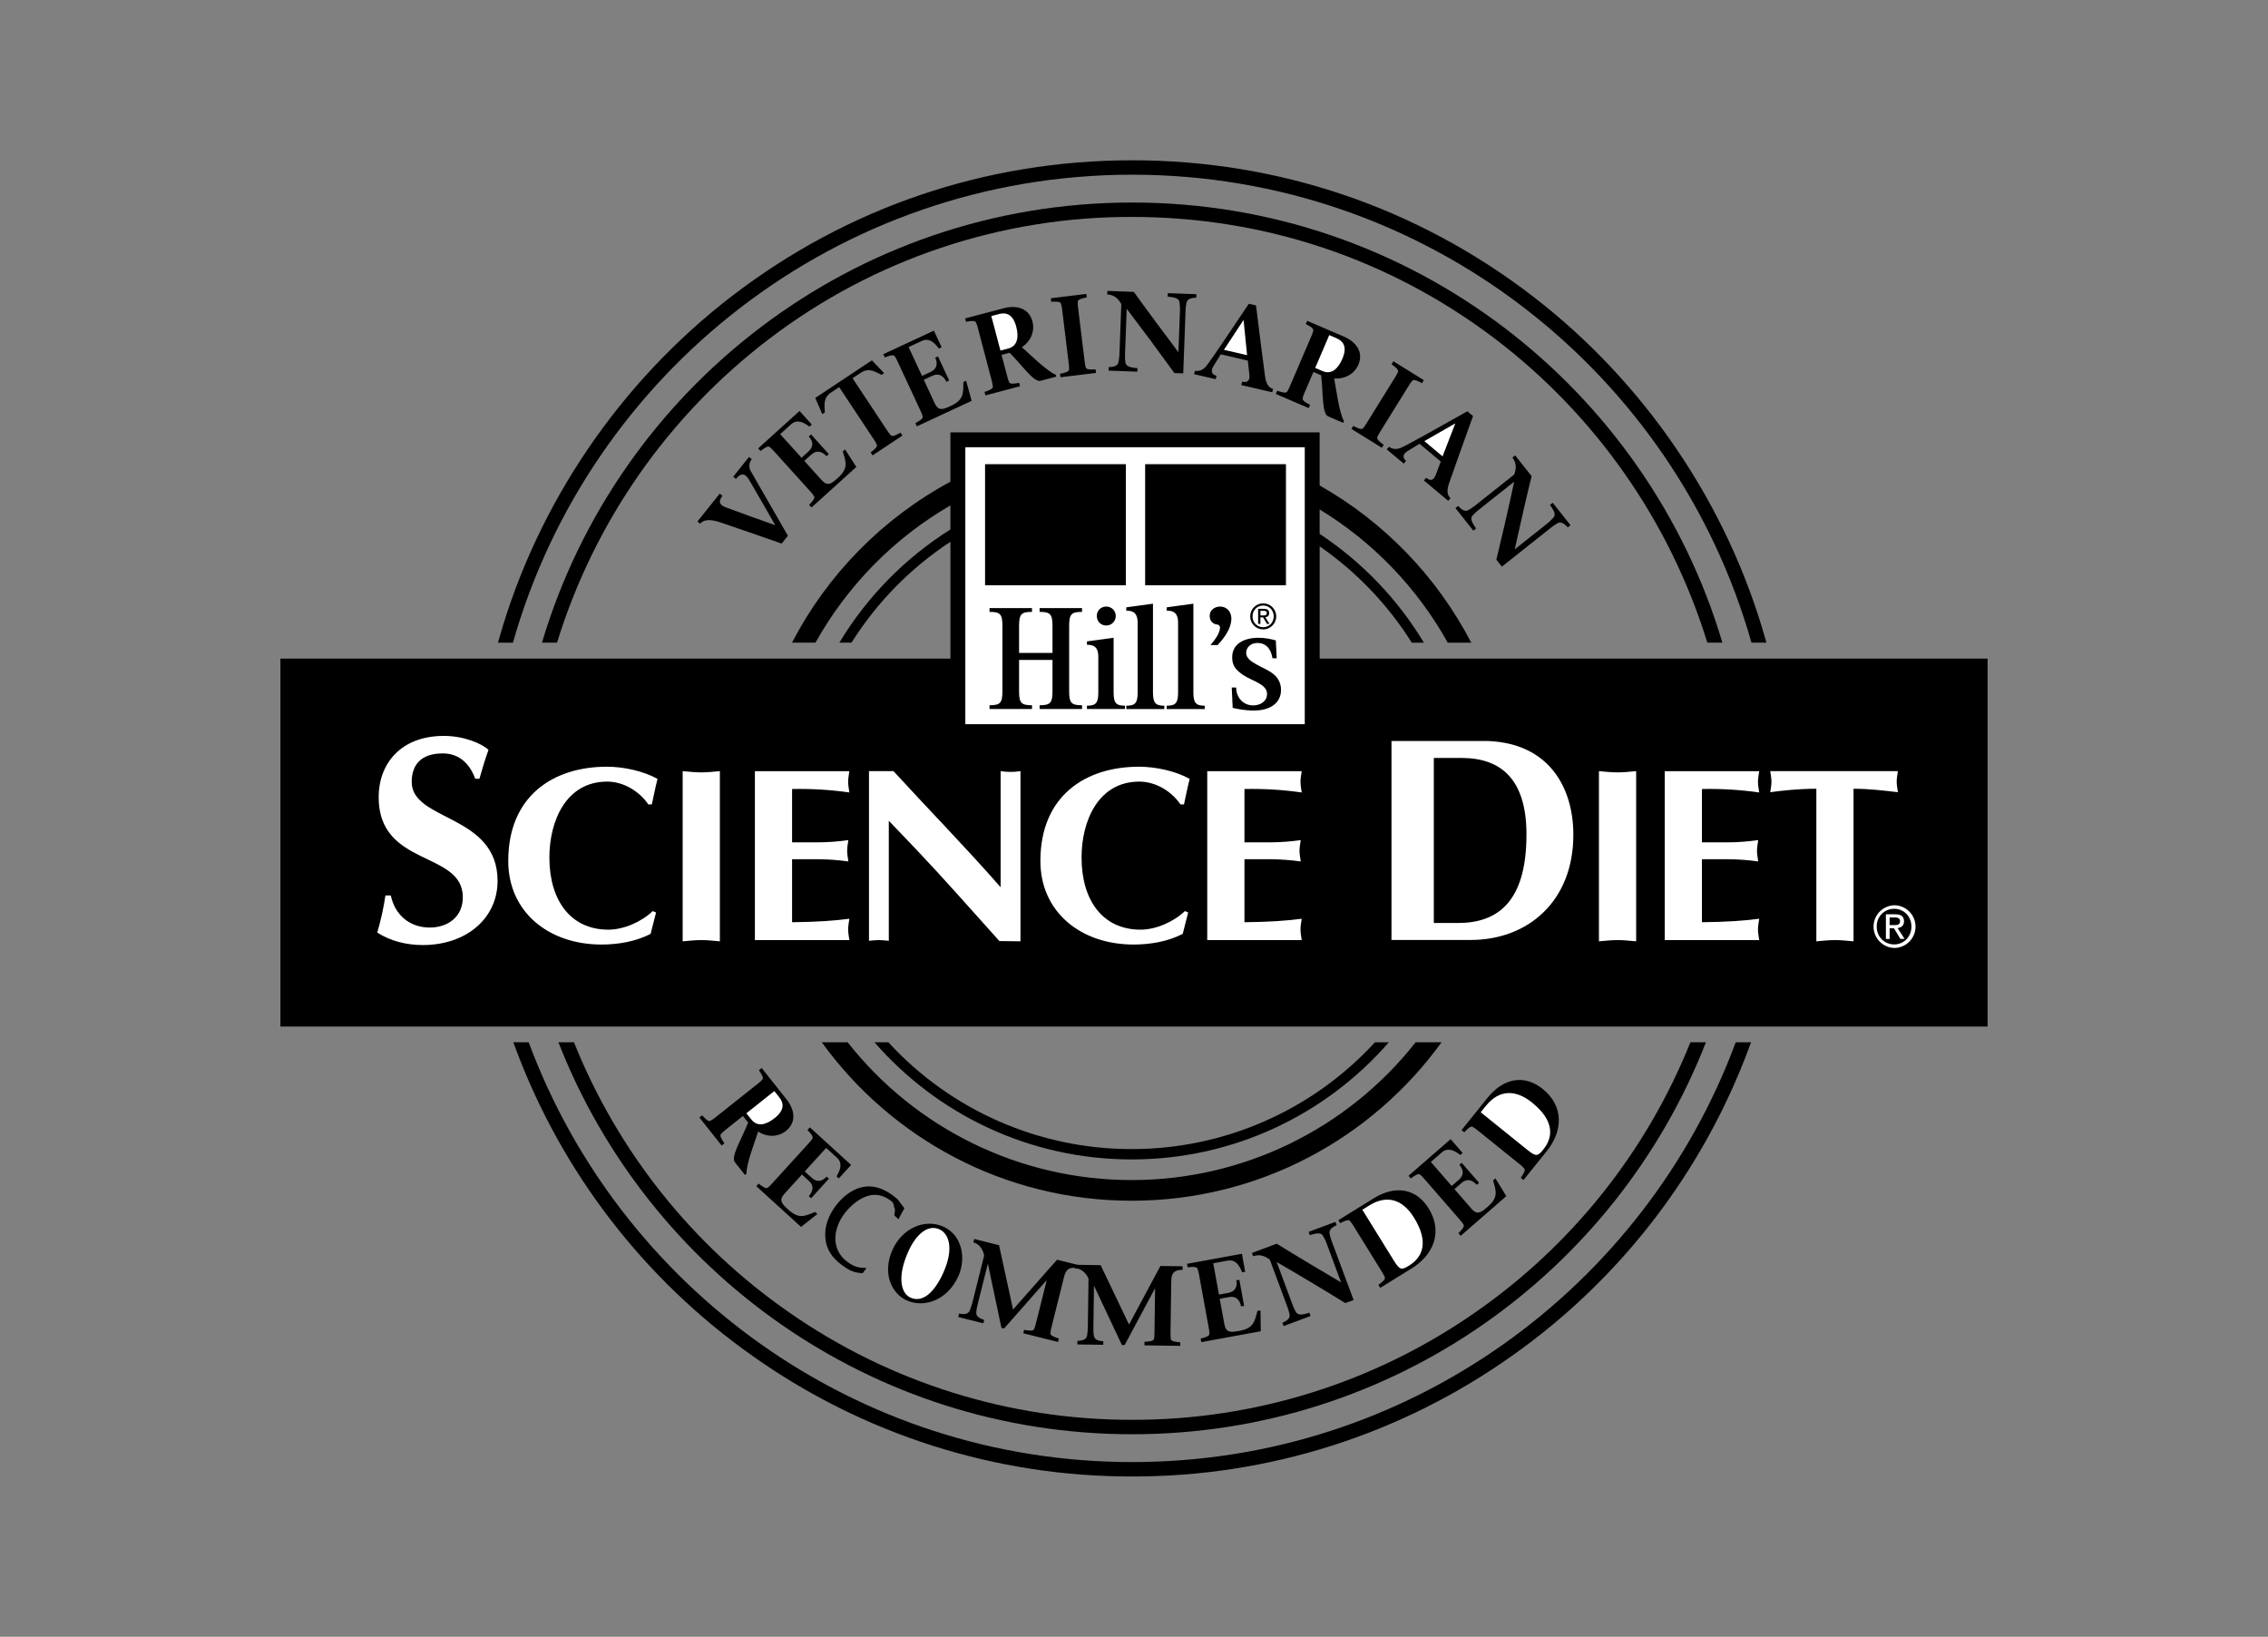 <?xml version="1.0" encoding="utf-8"?>
<!-- Generator: Adobe Illustrator 26.5.0, SVG Export Plug-In . SVG Version: 6.00 Build 0)  -->
<svg version="1.0" id="katman_1" xmlns="http://www.w3.org/2000/svg" xmlns:xlink="http://www.w3.org/1999/xlink" x="0px" y="0px"
	 viewBox="0 0 3321.33 2396.33" style="enable-background:new 0 0 3321.33 2396.33;" xml:space="preserve">
<rect x="0" y="0" width="3321.33" height="2396.33" fill="#808080" stroke="none"/>
<style type="text/css">
	.st0{fill:#FFFFFF;}
</style>
<path d="M1414.67,471.14c7.22-1.4,13.04-2.08,14.47,0.68c1.44,2.87,2.08,5.29,3.21,9.64l19.69,74.68c1.13,4.35,1.78,6.76,1.97,10.02
	c0.11,3.06-5.33,5.37-12.24,7.71l1.32,4.99l50.68-13.38l-1.32-4.99c-7.18,1.4-13.04,2.08-14.44-0.68c-1.47-2.87-2.08-5.29-3.21-9.64
	l-8.09-30.57l11.9-3.14c18.56,18.86,35.6,43.61,45.09,41.08l23.17-6.08l-0.79-2.91c-5.25-1.7-16.25-10.02-26.61-19.31l-23.05-20.94
	c12.77-8.35,19.39-23.02,15.53-37.68c-5.18-19.65-23.62-24.23-41.95-19.39l-56.65,14.97L1414.67,471.14L1414.67,471.14z
	 M1827.33,527.95l2.27,20.48c0.94,7.75-1.66,12.43-10.58,10.36l-1.17,5.03l45.24,10.47l1.17-5.03c-6.99-1.63-10.39-8.92-11.68-18.25
	c-2.38-16.97-9.67-74.83-13.23-103.85l-10.54-2.42c-21.88,32.54-53.85,80.65-62.51,91.46c-5.22,6.31-11.68,7.75-16.4,6.61
	l-1.17,5.03l31.59,7.29l1.17-5.03c-7.45-1.7-8.58-7.29-4.72-13.57l10.96-17.8L1827.33,527.95L1827.33,527.95z M1912.25,474.43
	c6.5,3.33,11.56,6.39,11,9.45c-0.77,3.32-1.91,6.54-3.4,9.6l-30.46,70.98c-1.78,4.12-2.72,6.42-4.61,9.07
	c-1.78,2.49-7.45,0.94-14.4-1.47l-2.04,4.72l48.15,20.67l2.04-4.72c-6.54-3.36-11.56-6.42-11-9.45c0.64-3.17,1.63-5.48,3.4-9.6
	l12.47-29.06l11.34,4.84c3.02,26.3,1.21,56.31,10.24,60.17l22.03,9.45l1.17-2.76c-3.1-4.61-6.65-17.88-9.07-31.59l-5.29-30.69
	c15.19,1.28,29.44-6.2,35.45-20.11c7.97-18.67-3.67-33.64-21.13-41.12l-53.85-23.09L1912.25,474.43L1912.25,474.43z M2109.91,675.68
	l-7.26,19.35c-2.65,7.29-7.11,10.32-14.13,4.42l-3.33,3.97l35.64,29.78l3.33-3.93c-5.52-4.61-5.29-12.62-2.15-21.54
	c5.52-16.21,25.21-71.13,35.15-98.6l-8.31-6.95c-34.2,19.12-84.47,47.62-97.09,53.36c-7.52,3.25-13.91,1.59-17.61-1.51l-3.33,3.93
	l24.91,20.82l3.33-3.97c-5.86-4.91-4.35-10.36,1.93-14.21l17.8-10.92L2109.91,675.68L2109.91,675.68z M1111.38,1566.87
	c4.16,6.05,7.14,11.11,5.22,13.49c-2.25,2.55-4.77,4.84-7.52,6.84l-60.51,48.03c-2.56,2.24-5.38,4.18-8.39,5.78
	c-2.76,1.32-7.03-2.68-11.94-8.13l-4.04,3.21l32.62,41.04l4.04-3.21c-4.16-6.05-7.11-11.11-5.22-13.49
	c2.08-2.49,4.01-4.01,7.56-6.84l24.75-19.69l7.67,9.64c-9.83,24.57-25.66,50.11-19.58,57.82l14.89,18.78l2.34-1.85
	c-0.57-5.52,2.65-18.9,7.03-32.12l9.9-29.55c12.77,8.35,28.87,8.54,40.74-0.87c15.91-12.62,12.74-31.37,0.91-46.22l-36.43-45.88
	L1111.38,1566.87z M2021.25,1885.51l46.3-28.68c32.12-19.88,45.54-53.85,24.6-87.64c-18.06-29.14-48.45-34.62-80.57-14.74
	l-51.66,32.01l2.72,4.38c6.61-3.51,11.87-5.78,14.02-3.59c2.23,2.34,3.55,4.46,5.9,8.28l40.67,65.65c2.34,3.82,3.67,5.93,4.76,8.99
	c1.02,2.91-3.36,6.58-9.45,10.96L2021.25,1885.51L2021.25,1885.51z M2231.04,1727.65l34.13-42.4c23.7-29.4,25.13-65.91-5.86-90.85
	c-26.68-21.5-57.18-16.59-80.88,12.81l-38.1,47.32l4.01,3.21c5.1-5.52,9.3-9.41,12.06-8.05c2.87,1.47,4.8,3.06,8.31,5.86
	l60.13,48.45c3.51,2.83,5.44,4.38,7.48,6.88c1.89,2.38-0.98,7.33-5.29,13.45L2231.04,1727.65L2231.04,1727.65z M1657.23,1727.68
	c-162.25,0.14-315.58-74.23-415.91-201.74h-37.91c101.7,140.55,267.08,232.01,453.82,232.01s352.12-91.46,453.82-232.01h-37.91
	C1972.81,1653.45,1819.48,1727.82,1657.23,1727.68z"/>
<path d="M1657.23,1682.33c-135.43,0.15-264.69-56.58-356.27-156.35h-20.33c91.53,105.06,226.3,171.5,376.61,171.5
	s285.07-66.44,376.61-171.5h-20.33C1921.91,1625.74,1792.65,1682.47,1657.23,1682.33z M1932.55,964.27v-164.4
	c54.03,37.42,99.93,85.4,134.92,141.04h17.76c-38.46-63.77-90.63-118.19-152.72-159.3v-35.79
	c78.33,47.75,142.98,114.95,187.64,195.09h34.39c-50.17-96.6-127.3-176.55-222.03-230.16v-77.74h-540.7v72.22
	c-99.19,53.52-180.01,135.62-231.97,235.64h34.39c46.59-83.53,114.84-152.95,197.58-200.94v35.26
	c-66.41,41.76-122.11,98.5-162.62,165.68h17.8c37.13-59.04,86.54-109.4,144.86-147.66v171.01H410.67v538.7h2500V964.27H1932.55z
	 M1324.46,1768.88l-8.84,16.1l-5.86-5.52l0.94-8.65c-3.89-8.81,0.26-8.2-7.26-13.68c-11.3-8.24-23.89-10.17-36.96-4.69
	c-11.83,4.99-23.02,14.97-30.57,25.32c-16.25,22.34-19.05,52.23,5.48,70.03c9.41,6.88,15.87,8.54,27.55,8.58l-5.56,7.67
	c-13.27-0.79-19.2-3.7-29.71-11.34c-14.13-10.28-23.7-22.6-25.02-40.63c-1.4-17.04,4.8-32.31,14.66-45.92
	c9.03-12.4,22.98-24.26,38.13-27.82c17.23-4.16,32.09,1.74,45.96,11.79c10.24,7.45,7.41,6.99,15.38,16.67L1324.46,1768.88
	L1324.46,1768.88z"/>
<path d="M1058.02,725.91c-5.18,6.5-6.27,12.66,4.35,16.67c21.73,8.01,48.03,17.76,72.94,26.34c-12.55-22.15-25.55-44.26-38.21-66.33
	c-6.69-11.07-12.66-9.71-19.35-1.4l-4.01-3.21l23.17-28.99l4.01,3.21c-4.31,5.25-4.72,12.68-1.02,18.37
	c18.06,31.25,35.87,62.55,53.93,93.8l-9.15,11.45c-24-8.35-69.12-24.15-89.3-30.88c-13.76-4.65-24.49-5.1-30.01,1.81l-4.01-3.21
	l32.62-40.82L1058.02,725.91L1058.02,725.91z M1184.93,739.13c5.1-5.29,8.84-9.79,7.33-12.47c-1.79-2.89-3.91-5.57-6.31-7.97
	l-51.78-57.29c-3.02-3.33-4.69-5.18-7.29-7.11c-2.49-1.78-7.37,1.51-13.15,6.05l-3.48-3.85l60.62-54.8l17.95,19.88l-3.33,3.02
	c-9.79-7.11-18.67-10.96-27.29-3.14l-15.68,14.17l31.25,34.58l10.24-9.26c7.79-7.03,6.77-14.85,0.42-21.88l3.33-3.02l26,28.8
	l-3.33,3.02c-6.39-6.58-14.02-9.79-22.3-2.31l-10.24,9.26l25.32,28.04c8.5,9.41,13.72,6.01,23.85-3.14
	c15.68-14.17,11.87-23.09,7.14-38.74l3.33-3.02l16.52,25.7l-65.68,59.37L1184.93,739.13L1184.93,739.13z M1298.61,629.38
	c2.49,3.74,3.89,5.82,6.16,8.09c2.23,2.12,7.41-0.3,13.91-4.01l2.83,4.27l-43.69,28.99l-2.83-4.31c5.97-4.57,10.24-8.35,9.11-11.22
	c-1.34-3.12-3.04-6.08-5.06-8.81l-50.11-75.62l-11.64,7.75c-11.79,7.82-9.98,17.2-9.33,29.33l-3.74,2.49l-10.32-23.7l82.99-55.06
	l17.84,18.75l-3.78,2.49c-10.92-5.33-18.71-10.77-30.65-2.87l-11.79,7.82L1298.61,629.38L1298.61,629.38z M1340.52,619.56
	c6.42-3.55,11.38-6.76,10.7-9.75c-0.88-3.29-2.12-6.47-3.7-9.49l-32.58-70.03c-1.28-3.15-2.92-6.14-4.88-8.92
	c-1.85-2.42-7.48-0.76-14.32,1.89l-2.19-4.69l74.07-34.5l11.3,24.3l-4.04,1.89c-7.26-9.6-14.59-15.91-25.17-11.04l-19.16,8.92
	l19.69,42.25l12.51-5.82c9.49-4.42,10.85-12.21,6.84-20.82l4.04-1.85l16.36,35.19l-4.04,1.89c-4.16-8.16-10.51-13.45-20.6-8.77
	l-12.55,5.82l15.95,34.24c5.33,11.49,11.34,9.79,23.7,4.01c19.16-8.92,18.18-18.56,18.25-34.92l4.08-1.89l8.16,29.4l-80.31,37.34
	L1340.52,619.56L1340.52,619.56z M1588.29,528.25c0.53,4.46,0.83,6.95,1.89,9.98c1.02,2.91,6.73,3.06,14.25,2.61l0.6,5.14
	l-52.04,6.35l-0.64-5.1c7.37-1.44,12.89-2.95,13.19-5.97c0.18-3.4-0.02-6.81-0.6-10.17l-9.37-76.68c-0.26-3.39-0.89-6.73-1.89-9.98
	c-1.02-2.91-6.73-3.06-14.21-2.61l-0.64-5.14l52.04-6.35l0.64,5.1c-7.37,1.44-12.89,2.95-13.19,6.01
	c-0.26,3.21,0.04,5.71,0.57,10.17L1588.29,528.25L1588.29,528.25z M1719.77,546.16c-22.74-31.54-45.89-62.77-69.46-93.69h-0.34
	l-2.46,66.52c-0.15,4.16,0.04,7.86,0.45,11.04c0.64,5.52,5.03,8.01,17.8,8.99l-0.19,5.14l-42.1-1.55l0.19-5.18
	c8.99-0.15,13.57-2.34,14.44-7.79c0.6-3.14,1.06-6.8,1.25-10.96l2.72-73.51c-4.35-7.82-10.62-13.72-20.64-14.1l0.19-5.18l38.78,1.44
	c19.46,27.21,44.07,60.09,65.04,88.02h0.3l2.27-61.04c0.15-4.16-0.38-7.82-0.6-11c-0.3-5.52-4.54-8.01-17.46-8.99l0.19-5.14
	l41.91,1.55l-0.19,5.14c-8.84,0.15-13.42,2.34-14.44,7.82c-0.64,3.14-1.1,6.8-1.25,10.96l-3.4,91.99L1719.77,546.16L1719.77,546.16z
	 M2021.7,631.24c-2.34,3.82-3.7,5.93-4.8,8.96c-1.02,2.91,3.36,6.61,9.45,11l-2.72,4.38l-44.56-27.66l2.72-4.38
	c6.61,3.51,11.87,5.82,14.02,3.63c2.27-2.34,3.55-4.46,5.93-8.28l40.74-65.61c2.38-3.85,3.7-5.93,4.8-8.96
	c1.02-2.91-3.36-6.61-9.45-11l2.72-4.38l44.56,27.63l-2.72,4.38c-6.61-3.55-11.87-5.82-14.02-3.63c-2.27,2.34-3.55,4.46-5.93,8.28
	L2021.7,631.24z M2191.32,819.37c7.67-31.56,17.95-75.62,26-113.68l-0.19-0.26l-52.15,41.38c-2.89,2.28-5.59,4.78-8.09,7.48
	c-3.78,4.08-2.83,9.03,4.72,19.39l-4.01,3.21l-26.19-32.99l4.04-3.21c5.97,6.73,10.58,8.81,15.31,5.9c3.19-1.82,6.23-3.88,9.11-6.16
	l57.63-45.73c3.1-8.43,3.51-17.01-2.68-24.83l4.01-3.17l24.11,30.39c-8.01,32.5-17.01,72.56-24.6,106.65l0.23,0.26l47.85-37.98
	c3.25-2.57,5.71-5.37,7.97-7.6c3.97-3.82,3.14-8.65-4.57-19.12l4.04-3.21l26.08,32.88l-4.04,3.17c-5.86-6.58-10.51-8.65-15.31-5.9
	c-3.2,1.82-6.24,3.89-9.11,6.2l-72.11,57.18L2191.32,819.37L2191.32,819.37z M1110.97,1732.86c5.74,4.57,10.62,7.86,13.15,6.08
	c2.61-1.89,4.27-3.74,7.29-7.07l52-57.11c3.02-3.33,4.72-5.18,6.35-7.94c1.51-2.65-2.23-7.18-7.29-12.51l3.48-3.82l60.43,55.03
	l-18.03,19.8l-3.33-3.02c6.12-10.43,9.11-19.65,0.49-27.48l-15.65-14.21l-31.37,34.47l10.24,9.3c7.75,7.07,15.42,5.29,21.84-1.74
	l3.33,3.02l-26.11,28.68l-3.33-3.06c5.9-6.99,8.39-14.89,0.11-22.37l-10.2-9.3l-25.43,27.97c-8.5,9.33-4.65,14.21,5.48,23.43
	c15.65,14.21,24.11,9.56,39.27,3.33l3.33,3.02l-23.96,18.9l-65.46-59.6L1110.97,1732.86L1110.97,1732.86z M1578.13,1857.12
	c-11.94-2.99-17.16,1.4-19.77,11.87l-18.29,73.17c-0.99,3.26-1.59,6.62-1.81,10.02c-0.08,3.06,5.22,5.25,12.36,7.56l-1.25,4.99
	l-50.87-12.74l1.25-4.99c7.37,1.32,13.08,1.89,14.47-0.83c1.4-2.91,2-5.33,3.1-9.68l15.38-61.49l-0.49-0.15l-61.79,70.14l-3.89-0.94
	l-19.73-93.31l-0.3-0.08l-14.89,59.41c-0.99,3.54-1.61,7.18-1.85,10.85c-0.68,5.52,3.14,8.84,11.53,11.49l-1.25,4.99l-36.81-9.22
	l1.25-4.99c8.81,1.66,13.61,0.49,15.76-4.65c1.1-2.99,2.46-6.42,3.48-10.43l17.5-69.92c-1.59-9.33-7.56-17.16-15.76-19.24l1.25-4.99
	l36.32,9.11l20.52,94.18l64.4-72.94l31.48,7.86L1578.13,1857.12L1578.13,1857.12z"/>
<path d="M1731.76,1859.09c-12.32-0.15-16.4,5.25-16.55,16.1l-1.06,75.36c-0.08,4.5-0.11,7.03,0.53,10.2
	c0.64,2.99,6.27,3.93,13.76,4.5l-0.08,5.18l-52.42-0.72l0.08-5.18c7.48-0.42,13.15-1.13,13.87-4.12c0.72-3.14,0.76-5.67,0.79-10.17
	l0.87-63.38h-0.49l-44.1,82.43l-4.01-0.04l-40.59-86.32h-0.34l-0.83,61.26c-0.04,4.16,0.04,7.82,0.68,11
	c0.6,5.52,5.06,7.9,13.87,8.5l-0.08,5.18l-37.94-0.53l0.08-5.18c8.99-0.38,13.34-2.65,14.25-8.13c0.38-3.14,0.91-6.8,0.98-11
	l1.02-72.07c-3.7-8.69-11.26-14.97-19.77-15.08l0.08-5.14l37.45,0.53l41.57,86.96l45.96-85.75l32.46,0.45L1731.76,1859.09
	L1731.76,1859.09z M1758.29,1959.84c7.11-1.81,12.7-3.67,12.81-6.73c0.08-3.21-0.38-5.67-1.17-10.13l-13.87-75.96
	c-0.44-3.37-1.28-6.69-2.49-9.86c-1.17-2.83-7.07-2.57-14.36-1.78l-0.91-5.06l80.39-14.7l4.8,26.34l-4.42,0.79
	c-4.57-11.19-10.09-19.16-21.58-17.04l-20.79,3.82l8.39,45.84l13.57-2.46c10.32-1.89,13.57-9.07,11.87-18.41l4.42-0.79l6.99,38.17
	l-4.42,0.79c-1.97-8.96-6.77-15.68-17.72-13.68l-13.61,2.46l6.8,37.15c2.31,12.47,8.54,12.32,21.96,9.9
	c20.79-3.82,22.26-13.38,26.49-29.21l4.42-0.79l0.49,30.54l-87.11,15.91L1758.29,1959.84L1758.29,1959.84z M1970.11,1907.8
	c-33.08-20.44-66.44-40.41-100.08-59.9l-0.3,0.11l23.2,62.4c1.44,3.93,3.06,7.22,4.61,10.02c2.68,4.84,7.71,5.48,19.92,1.47
	l1.78,4.84l-39.46,14.7l-1.78-4.84c8.24-3.59,11.64-7.33,10.36-12.7c-0.73-3.6-1.76-7.14-3.06-10.58l-25.66-68.97
	c-7.07-5.52-15.08-8.58-24.45-5.1l-1.81-4.84l36.36-13.53c28.38,17.65,63.76,38.62,93.8,56.39l0.3-0.11l-21.28-57.26
	c-1.44-3.93-3.36-7.11-4.76-9.94c-2.38-4.99-7.26-5.63-19.61-1.59l-1.81-4.84l39.3-14.63l1.81,4.84
	c-8.09,3.55-11.49,7.29-10.36,12.74c0.64,3.14,1.59,6.69,3.06,10.58l32.09,86.28L1970.11,1907.8L1970.11,1907.8z M2135.76,1805.46
	c5.22-5.18,9.03-9.64,7.6-12.32c-1.74-2.92-3.81-5.63-6.16-8.09l-50.68-58.28c-2.95-3.36-4.61-5.29-7.18-7.22
	c-2.46-1.81-7.41,1.36-13.27,5.78l-3.4-3.89l61.68-53.63l17.57,20.22l-3.36,2.95c-9.64-7.29-18.44-11.3-27.25-3.67l-15.95,13.87
	l30.57,35.15l10.43-9.07c7.9-6.88,7.03-14.74,0.79-21.88l3.4-2.95l25.43,29.25l-3.4,2.95c-6.24-6.69-13.79-10.05-22.22-2.72
	l-10.43,9.03l24.79,28.53c8.31,9.52,13.61,6.27,23.92-2.68c15.95-13.87,12.36-22.86,7.86-38.62l3.4-2.95l15.99,26l-66.82,58.13
	L2135.76,1805.46L2135.76,1805.46z M1327.41,1903.68c26,11.79,60.02,0,75.93-35c12.09-26.68,5.33-60.47-21.47-72.6
	c-27.93-12.66-60.66,2.46-74.64,33.22C1291.13,1864.76,1306.32,1894.12,1327.41,1903.68z M1658.02,296.5
	c-408.58,0-753.59,271.77-864.32,644.37h22.03C870.4,763.65,979.21,608,1126.88,495.79c152.64-116.15,339.3-178.77,531.1-178.19
	c193.61,0,377.25,61.6,531.14,178.19C2336.79,608,2445.6,763.65,2500.27,940.87h22.07C2411.61,568.27,2066.6,296.5,1658.02,296.5
	L1658.02,296.5z"/>
<path d="M2585.16,935.17c-55.97-197.77-177.17-376-341.12-501.85c-169.35-129.97-372-198.64-586.02-198.64
	c-213.98,0-416.67,68.67-585.98,198.64C908.06,559.16,786.93,737.36,730.89,935.17l-1.63,5.74h21.92
	c111.98-395.43,475.59-685.15,906.84-685.15c431.29,0,794.9,289.72,906.88,685.11h21.92L2585.16,935.17L2585.16,935.17z
	 M1658.02,2099.83c382.35,0,709.07-237.98,840.21-573.89h-22.75c-64.07,159.88-173.68,297.43-315.23,395.58
	c-147.33,102.69-322.68,157.56-502.27,157.18c-179.57,0.37-354.91-54.51-502.23-157.18c-141.55-98.14-251.16-235.69-315.23-395.58
	h-22.75C948.99,1861.85,1275.71,2099.83,1658.02,2099.83L1658.02,2099.83z"/>
<path d="M2541.85,1525.94c-133.14,358.88-478.61,614.63-883.82,614.63s-750.64-255.78-883.79-614.63h-22.52l2.72,7.33
	c67.5,182.25,188.64,339.77,347.47,451.78c162.47,115.31,356.86,177.04,556.08,176.61c199.24,0.44,393.65-61.3,556.12-176.61
	c158.83-112.01,279.97-269.52,347.47-451.78l2.72-7.33H2541.85z"/>
<path class="st0" d="M2773.89,1387.89c17.27,0,31.27-14,31.27-31.27c0-17.27-14-31.27-31.27-31.27
	c-17.27,0.6-30.79,15.09-30.19,32.36C2744.28,1374.13,2757.46,1387.32,2773.89,1387.89z M2037.73,1084.9v291.27h115.8
	c84.77,0,150.53-57.33,150.53-153.97c0-70.14-36.39-133.86-124.91-137.3H2037.73z M1413.65,654.82h497.09v405.4h-497.09V654.82z
	 M960.74,1336l-7.97,31.25c-21.81,11.26-47.58,15.61-71.92,15.61c-77.7,0-136.55-47.92-136.55-122.37
	c0-94.78,65.34-137.98,144.52-137.98c23.96,0,53.02,6.16,74.07,17.8c-3.25,12.36-5.44,24.68-8.35,37.41h-5.1
	c-13.42-19.61-36.66-33.41-60.28-33.41c-60.28,0-84.62,57.75-84.62,111.11c0,62.09,30.54,105.67,86.43,105.67
	c22.52,0,48.68-11.6,65-27.25L960.74,1336L960.74,1336z M999.71,1129.01c9.07,0.76,18.14,1.81,27.25,1.81
	c9.11,0,18.14-1.06,27.25-1.81v249.13c-9.07-0.76-18.14-1.81-27.25-1.81c-9.11,0-18.14,1.1-27.25,1.81V1129.01L999.71,1129.01z
	 M1243.85,1129.01c-0.72,5.1-1.81,10.51-1.81,15.61s1.1,10.54,1.81,15.61c-27.78-3.98-55.84-5.67-83.9-5.06v78.08h37.79
	c14.95-0.08,29.87-1.18,44.67-3.29c-0.76,5.1-1.81,10.54-1.81,15.65c0,5.06,1.1,10.51,1.81,15.61c-14.8-2.09-29.72-3.18-44.67-3.25
	h-37.79v92.21c37.04-0.38,61.75-2.19,83.9-5.06c-0.72,5.06-1.81,10.51-1.81,15.61s1.1,10.54,1.81,15.65h-138.36v-247.28h138.36
	V1129.01z M1272.53,1129.01h35.94c51.55,56.27,105.67,111.49,156.88,169.95v-169.95c9.63,1.51,19.43,1.51,29.06,0v249.13
	l-30.88-0.38c-42.14-46.86-81.33-91.53-122.37-134.73l-39.57-41.38v175.74c-4.72-0.38-9.79-1.1-14.51-1.1s-9.79,0.72-14.51,1.1
	v-248.38H1272.53z M1739.99,1336l-7.97,31.25c-21.77,11.26-47.58,15.61-71.88,15.61c-77.74,0-136.55-47.92-136.55-122.37
	c0-94.78,65.34-137.98,144.52-137.98c23.96,0,53.02,6.16,74.11,17.8c-3.29,12.36-5.48,24.68-8.35,37.41h-5.1
	c-13.42-19.61-36.7-33.41-60.28-33.41c-60.28,0-84.62,57.75-84.62,111.11c0,62.09,30.5,105.67,86.43,105.67
	c22.52,0,48.68-11.6,65-27.25L1739.99,1336L1739.99,1336z M1906.28,1129.01c-0.72,5.1-1.81,10.51-1.81,15.61s1.1,10.54,1.81,15.61
	c-27.77-3.98-55.82-5.67-83.86-5.06v78.08h37.76c14.95-0.08,29.87-1.18,44.67-3.29c-0.76,5.1-1.81,10.54-1.81,15.65
	c0,5.06,1.1,10.51,1.81,15.61c-14.8-2.09-29.72-3.18-44.67-3.25h-37.76v92.21c37.04-0.38,61.72-2.19,83.86-5.06
	c-0.72,5.06-1.81,10.51-1.81,15.61s1.1,10.54,1.81,15.65h-138.36v-247.28h138.36V1129.01z M2341.54,1129.01
	c9.07,0.76,18.14,1.81,27.25,1.81s18.14-1.06,27.25-1.81v249.13c-9.07-0.76-18.14-1.81-27.25-1.81s-18.14,1.1-27.25,1.81V1129.01
	L2341.54,1129.01z M2576.24,1129.01c-0.72,5.1-1.81,10.51-1.81,15.61s1.1,10.54,1.81,15.61c-27.78-3.98-55.84-5.67-83.9-5.06v78.08
	h37.79c16.33,0,31.22-1.47,44.67-3.29c-0.72,5.1-1.81,10.54-1.81,15.65c0,5.06,1.1,10.51,1.81,15.61
	c-14.8-2.09-29.72-3.18-44.67-3.25h-37.79v92.21c37.04-0.38,61.75-2.19,83.9-5.06c-0.72,5.06-1.81,10.51-1.81,15.61
	s1.1,10.54,1.81,15.65h-138.36v-247.28h138.36V1129.01z M2714.41,1378.14c-9.07-0.76-18.14-1.81-27.25-1.81s-18.14,1.1-27.25,1.81
	v-223.36c-25.81,0-48.68,2.53-67.54,5.06c0.72-5.06,1.81-10.17,1.81-15.61c0-5.06-1.1-10.17-1.81-15.23h187
	c-0.72,5.1-1.81,10.17-1.81,15.23c0,5.48,1.1,10.54,1.81,15.61c-21.43-2.53-42.86-5.06-65-5.06v223.36H2714.41z"/>
<path d="M1676.99,679.61h206.2V856.9h-206.2V679.61z M1442.56,679.61h206.2V856.9h-206.2L1442.56,679.61z M1449.1,1032.52
	c15.76,0,18.86-3.33,18.86-20.63v-95.43c0-17.31-3.1-20.63-18.86-20.63v-5.56h62.17v5.56c-15.76,0-18.9,3.33-18.9,20.63v39.49h48.94
	v-39.49c0-17.31-3.33-20.63-18.86-20.63v-5.56h62.13v5.56c-15.76,0-18.86,3.33-18.86,20.63v95.43c0,17.31,3.14,20.63,18.86,20.63
	v5.52h-62.13v-5.52c15.53,0,18.86-3.33,18.86-20.63v-45.69h-48.94v45.69c0,17.31,3.14,20.63,18.9,20.63v5.52h-62.17V1032.52z
	 M1591.77,1033.2c13.11,0,16.63-4.01,16.63-19.31v-52.15c0-15.76-7.97-17.76-16.63-17.76v-4.91l39.04-5.33v80.12
	c0,15.31,3.55,19.31,16.63,19.31v4.88h-55.71v-4.84H1591.77z M1606.21,901.79c0-7.75,5.97-13.76,13.76-13.76
	c7.79,0,13.98,6.01,13.98,13.76c0,7.97-6.2,13.98-13.98,13.98S1606.21,909.81,1606.21,901.79L1606.21,901.79z M1649.37,1033.2
	c13.11,0,16.63-4.01,16.63-19.31V911.81c0-15.76-7.97-17.76-16.63-17.76v-4.88l39.08-5.33v130.05c0,15.31,3.78,19.31,16.63,19.31
	v4.88h-55.71V1033.2z M1708.59,1033.2c13.08,0,16.63-4.01,16.63-19.31V911.81c0-15.76-7.97-17.76-16.63-17.76v-4.88l39.04-5.33
	v130.05c0,15.31,3.78,19.31,16.63,19.31v4.88h-55.71v-4.88H1708.59z M1772.61,944.43c3.78-4.46,13.98-16.21,13.98-25.55
	c0-2.65-1.78-4.42-4.65-4.65c-4.46-0.45-10.43-3.97-10.43-12.66c0-7.97,6.88-13.53,15.31-13.53c9.75,0,16.44,7.56,16.44,17.54
	c0,18.18-16.86,35.07-20.18,38.85L1772.61,944.43L1772.61,944.43z M1863.35,963.74c-0.91-7.79-5.56-22.41-22-22.41
	c-9.52,0-16.44,6.42-16.44,14.44c0,14.4,25.51,19.95,39.3,30.61c7.51,5.55,11.89,14.39,11.75,23.73c0,18.18-14.44,30.16-39.95,30.16
	c-13.34,0-25.74-2.65-30.84-3.97l-1.36-29.74h6.42c0,12.66,8.65,26.19,25.09,26.19c9.79,0,20.18-5.56,20.18-16.86
	c0-14.44-21.73-18.63-35.07-27.74c-10.88-7.52-15.99-13.53-15.99-25.74c0-19.99,17.54-28.65,38.62-28.65c10.66,0,18.18,2,25.28,3.78
	l1.32,26.19L1863.35,963.74L1863.35,963.74z M1849.86,921.48c10.53,0,19.07-8.54,19.07-19.07c0-10.53-8.54-19.07-19.07-19.07
	c-10.53,0-19.07,8.54-19.07,19.07C1830.79,912.95,1839.33,921.48,1849.86,921.48z M2748.38,1356.52
	c-0.38-13.98,10.65-25.62,24.63-25.99c0.29-0.01,0.59-0.01,0.88-0.01c14.13,0,25.28,11.19,25.28,26c0,15.04-11.15,26.15-25.28,26.15
	c-13.98,0.11-25.41-11.13-25.52-25.12C2748.37,1357.21,2748.37,1356.86,2748.38,1356.52z"/>
<path class="st0" d="M2767.24,1358.98h6.31l9.45,15.65h6.16l-10.28-15.87c5.29-0.68,9.41-3.48,9.41-9.94
	c0-7.1-4.23-10.24-12.77-10.24h-13.76v36.09h5.48V1358.98L2767.24,1358.98z"/>
<path d="M2767.24,1354.36v-11.15h7.41c3.82,0,7.86,0.79,7.86,5.29c0,5.56-4.12,5.9-8.65,5.9h-6.61V1354.36z"/>
<path class="st0" d="M695.97,1140.19c-8.28-22.64-24-37.15-47.54-37.15c-32.69,0-45.5,17.5-45.5,41.84
	c0,57.63,125.74,46.98,125.74,144.78c0,54.65-45.5,93.95-109.6,93.95c-22.75,0-47.17-5.52-66.59-18.33
	c5.22-17.8,9.22-35.93,11.98-54.27h7.86c6.2,29.48,28.53,46.98,57.07,46.98c25.66,0,48.37-14.97,48.37-44.41
	c0-68.33-123.24-43.58-123.24-146.49c0-49.09,32.65-89.68,95.5-89.68c29.78,0,56.24,11.53,65.34,20.48
	c-4.99,13.64-9.11,27.74-13.27,42.29H695.97L695.97,1140.19z"/>
<path d="M2099.74,1109.69h40.55c58.31,0,95.12,31.63,95.12,112.06c0,100.08-43.42,129.59-100.53,129.59h-35.15V1109.69
	L2099.74,1109.69z"/>
<path class="st0" d="M1834.29,902.36c0-9.03,6.8-15.84,15.53-15.84c8.65,0,15.46,6.8,15.46,15.84c0,9.18-6.8,15.95-15.46,15.95
	c-8.54,0.05-15.49-6.84-15.54-15.37C1834.28,902.74,1834.28,902.55,1834.29,902.36z"/>
<path d="M1845.81,903.87h3.82l5.78,9.52h3.74l-6.24-9.67c3.21-0.42,5.71-2.12,5.71-6.05c0-4.35-2.57-6.27-7.79-6.27h-8.39v22h3.33
	v-9.52H1845.81z"/>
<path class="st0" d="M1845.81,901.04v-6.8h4.54c2.34,0,4.8,0.53,4.8,3.21c0,3.36-2.49,3.59-5.37,3.59L1845.81,901.04L1845.81,901.04
	z M1451.71,462.75l11.26-2.99c11.11-2.95,20.56,0.91,25.17,18.29c4.01,15.12,2.34,28.46-11.79,32.24l-11.26,2.99L1451.71,462.75
	L1451.71,462.75z M1792.37,512.15l28.46-43.31l0.34,0.08l5.1,51.1L1792.37,512.15z M1946.61,490.61l10.7,4.61
	c10.54,4.54,15.65,13.42,8.54,29.93c-6.2,14.4-15.68,23.89-29.14,18.1l-10.7-4.61L1946.61,490.61L1946.61,490.61z M2085.84,645.82
	l44.97-25.77l0.23,0.23l-18.52,47.85L2085.84,645.82z M1133.95,1597.41l7.26,9.11c7.14,8.99,7.41,19.2-6.69,30.39
	c-12.24,9.71-25.13,13.57-34.24,2.12l-7.26-9.11L1133.95,1597.41z M1995.06,1771.14l10.32-6.39c25.62-15.87,48.68-8.99,65.31,17.91
	c22.07,35.64,12.89,57.79-7.18,70.22c-10.92,6.77-13.49,6.99-22.52-7.6L1995.06,1771.14z M2168.41,1628.44l7.63-9.45
	c18.9-23.47,42.93-24.6,67.57-4.76c32.65,26.34,31.33,50.26,16.48,68.67c-8.01,9.98-10.39,11.07-23.73,0.3L2168.41,1628.44z
	 M1333.27,1899.75c-14.7-6.65-19.2-31.9-3.02-67.69c11.64-25.62,28.72-39.8,45.62-32.16c13.91,6.31,21.47,28.38,5.37,63.83
	C1368.45,1891.97,1351.18,1907.92,1333.27,1899.75L1333.27,1899.75z"/>
</svg>
